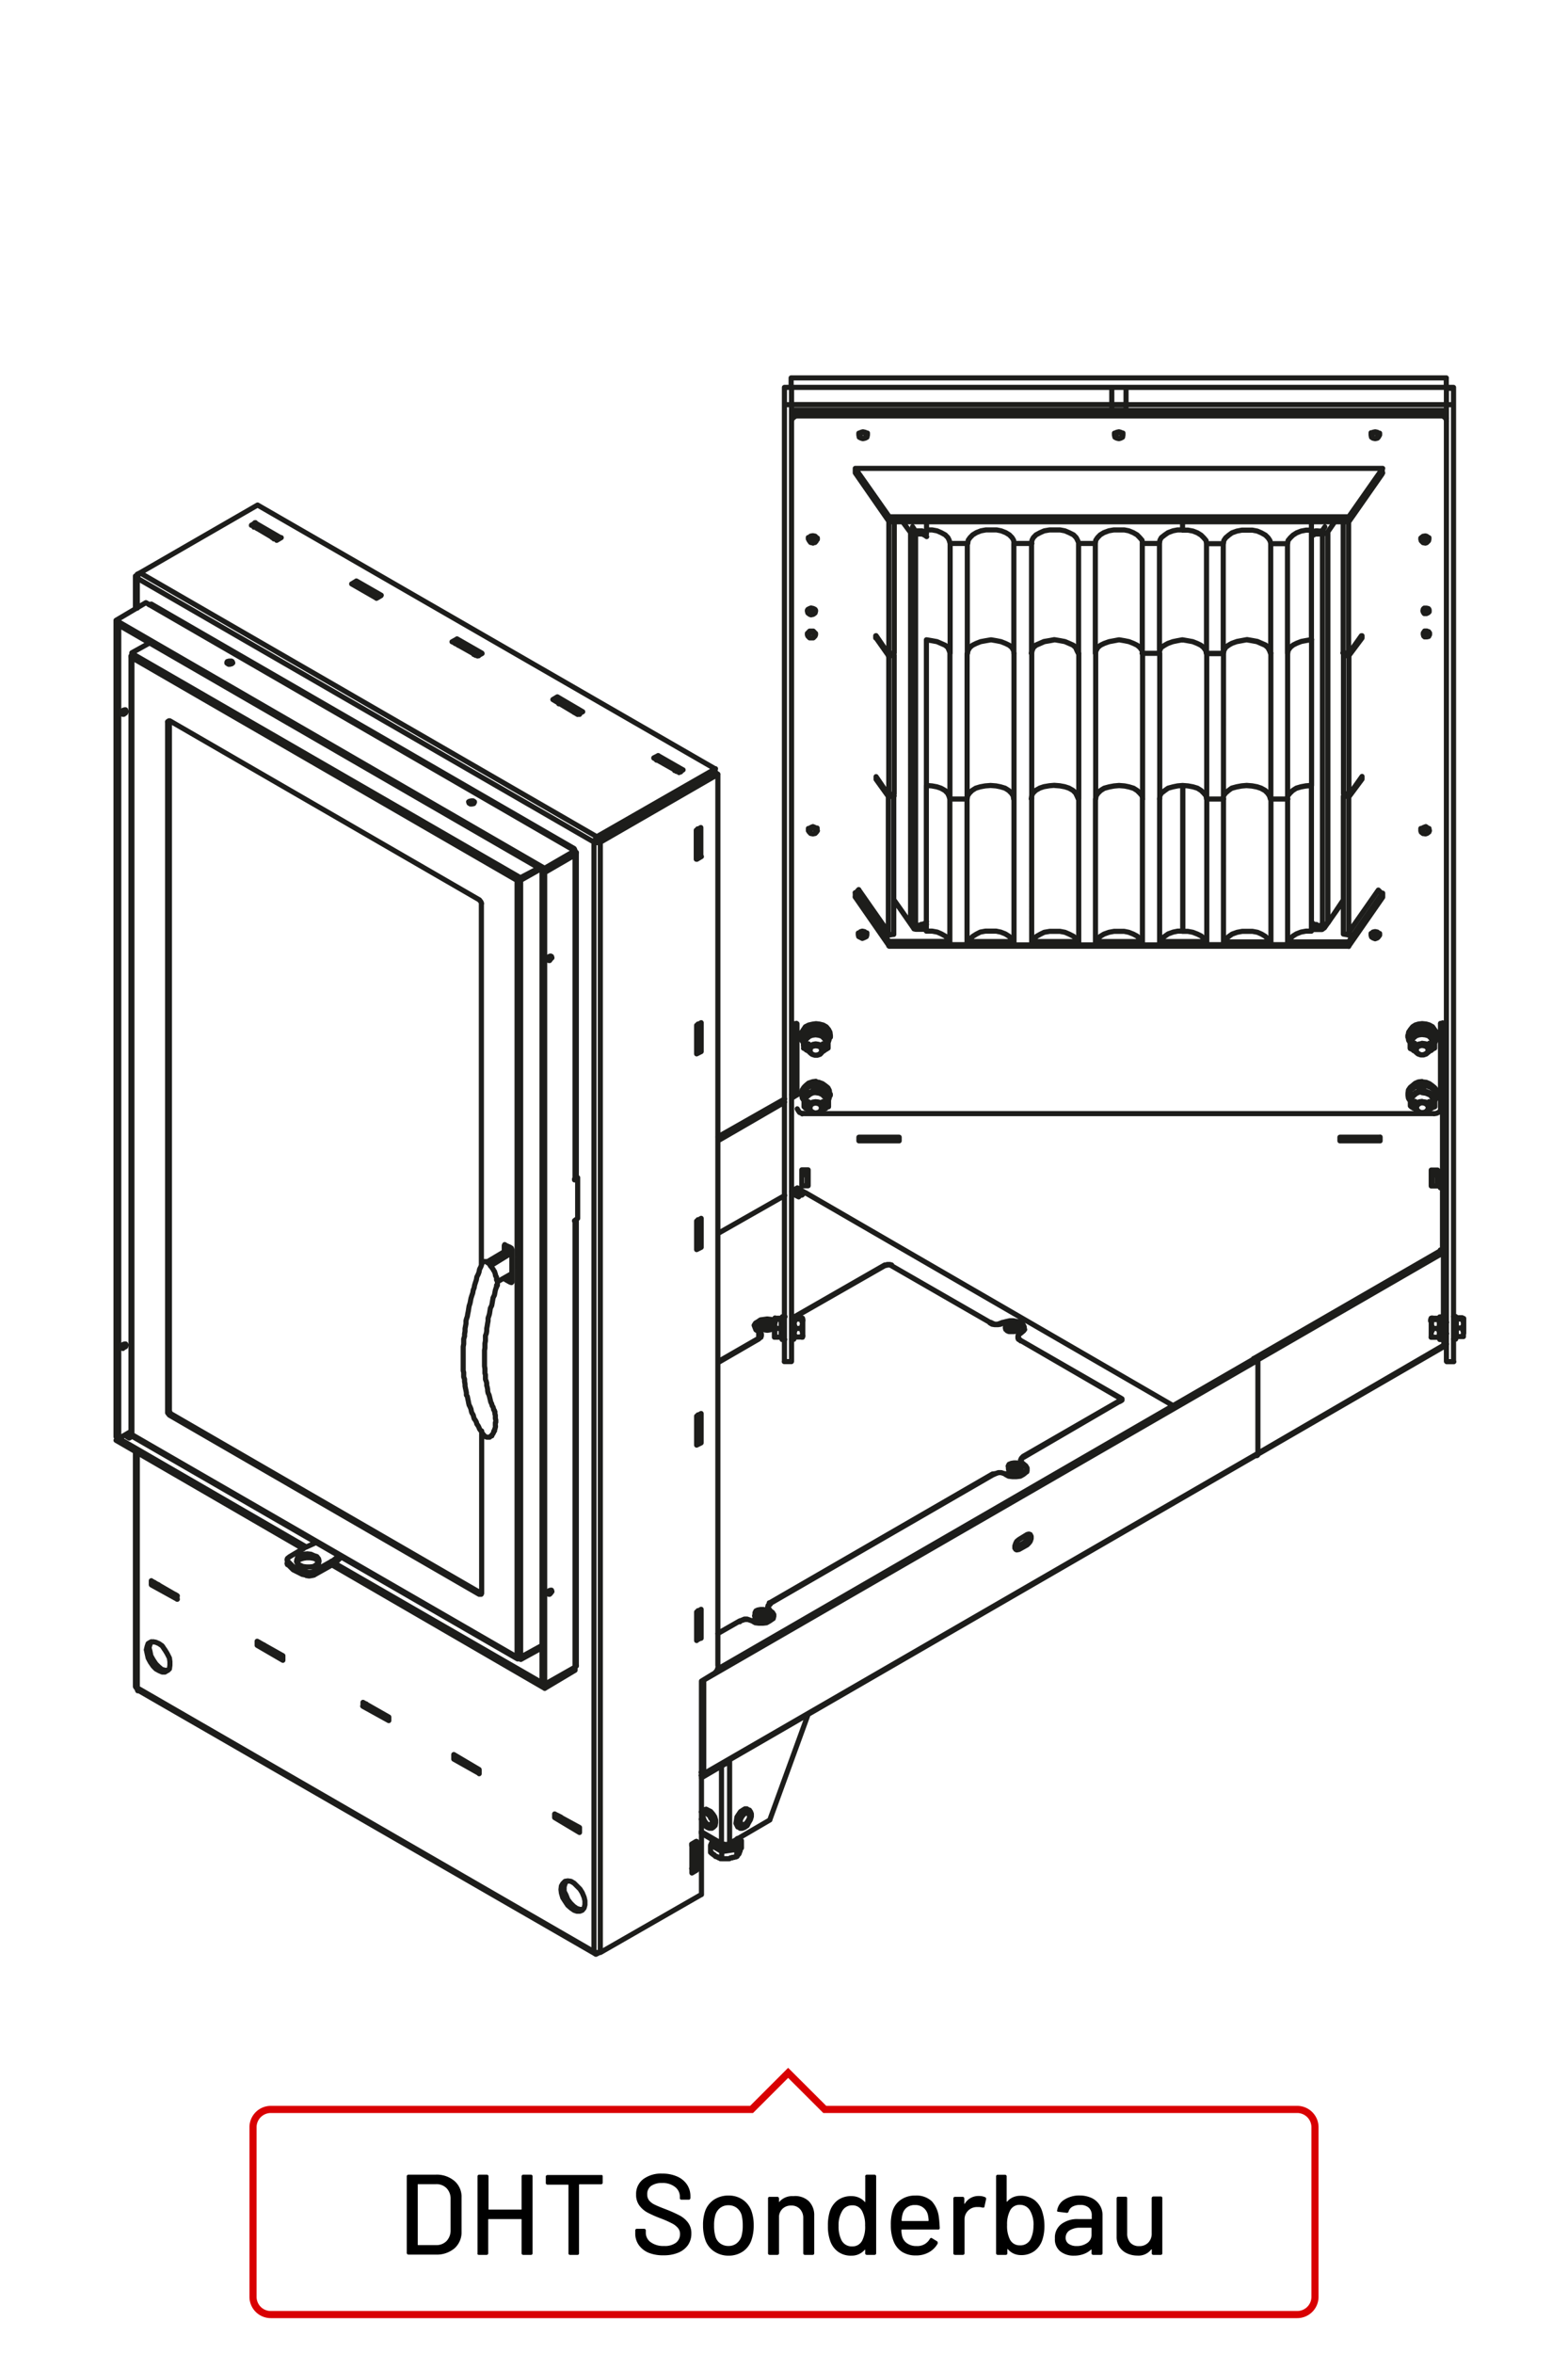 <?xml version="1.0"?>
<svg xmlns="http://www.w3.org/2000/svg" viewBox="0 0 220 330" width="300" height="450"><defs><style>.cls-1,.cls-2{fill:none;}.cls-1{stroke:#1d1d1b;stroke-linecap:round;stroke-linejoin:round;stroke-width:0.72px;}.cls-2{stroke:#d90003;}</style></defs><title>sh_dht_sonderbau</title><g id="SH"><g id="dht_sonderbau_sh"><path class="cls-1" d="M23.14,231.39l.31.51.32.63.07.51v.51l-.07.51-.32.25-.31.19h-.38l-.44-.19-.45-.25-.38-.39-.39-.56-.31-.58-.13-.57-.12-.57m.69-1.14-.19.38-.13.45.13.5.13.64.32.57.38.57.38.38.44.38.45.13h.44m1.27-10.47v.51m-.32-.7.32.19m-.32-.19.32.19m-.32-.19.32.25m-.57-.06v0Zm.25-.19-.25.19Zm-.25.19-2-1.27Zm-2-1.27v0Zm2.6,1.78-3.62-2m0-.57,3.62,2.09M21.68,222l.57.32m-.57-.32.57.32m-.57-.32.57.26m-.57-.32V222m-.45.26v-.57m0,.57.45-.26m54.74,14.22v.57m.7-13.2H77l-.13-.13.13-.19.06-.19.19-.06h.13l.06.19-.19.25ZM76.05,236l.37.2m4.26-2.42.19-.13v-.12m-.19.25v.45m-4.26,2,4.26-2.42m-4.26,2.42,4.26-2.42m17.25-7.54v-.32m0,3.61V229m.26-2.53-.26-.19m.26,2.6v-2.41m-.45,2.66.45-.25m-.45-2.23.45-.18m-.45-.13.19-.06M76.42,236.79l4.26-2.54m-7.62-1.84,3-1.65m-3.24,1.84.25.13m0-.32v.32m-.25-.13v-.07m.25.2,3-1.65m-3.5,1.33.13.12h.26l.12-.12,3-1.65m-3.5,1.65v.19l.07.06.19-.06Zm-5-31.72v22.77m-.32.13h.26l.06-.13ZM18.38,201.07l.13.13m5.26-2.73.32-.13m-.57-.32v.13l.19.25.06.07m.32-.13-.19-.06-.07-.26-.06-.12-.25.12m-5,3.18v.19l.06.06m65.66,72.38,14.15-8.12M78.71,265l.06-.51.19-.32.32-.32.38-.06.45.06.44.26.82.82.32.51.26.63.12.51v.57l-.12.45-.26.31-.32.13h-.44l-.38-.13-.44-.31-.45-.39-.38-.57-.32-.5-.19-.64Zm.76-1.15-.19.32-.13.45v.63l.26.51.25.63.38.51m0,0,.44.44.45.32.44.13h.39m-.45-11.49V257l-3.49-2.09v-.51Zm-3.11-1.71v.06m-.38.2.38-.2m0-.06.51.26m-.51-.26.51.26m-.51-.2.51.2m0,.25v0Zm2.16,1.2-2.16-1.2Zm.12-.12v.06m0-.06v.06m-.12.06v0Zm.12-.06-.12.06.12-.06.32.13m-.32-.13.32.13m-.32-.13.32.13m-63.5-54.88.63-.38m.13.32-.44.25-.32-.19m-1.53,0v0Zm.39.26,1.71-1m-2.1.76,26.65,15.42M16.28,202l26.27,15.22M19.27,236.85V237l.06.13m-.32-.57.13.19.13.07M19,203.61v32.92m.26-32.8v33.12m1.27-5.46.12-.5.13-.38.31-.19.39-.07.38.07.44.19.45.31.38.57m46.31-33.24V198l-.07-.06v-.13l-.12-.13v-.06M17.36,189l-.12.12-.13-.19.13-.19.06-.19.19-.06h.13l.06.13-.06.25Zm0-88.82h-.12l-.13-.19.13-.13.06-.25.19-.06h.13l.06.25-.06.19ZM16.28,201.51l.38.25M16.28,87.58V201.51m.38-113.75v114M23.52,198V101.27m.25-.18V197.9M18.51,92.27V201.2M18.38,92.14V201.07m22,17.89.76.76.64.32.63.18.63.26m0,.45-.63-.13-.63-.32-.64-.32-.38-.38-.38-.38m-.06-.18v-.52m3.8,1.66-.32.12-.38.07-.38-.07M40.33,219l-.06-.26.06-.18.25-.19m2.41,2.6.38.06.38-.06.32-.07v-.5m-1.08.12v.45m-2.66-1.53V219m-.06.26.06.18m7.61-1-.38.19m-1,.32-2.48,1.4m-3.49-2,2.35-1.4m1.14,3.93,2.48-1.39m-4.51,0-.31-.19L41.6,219l.06-.32.13-.31.38-.19.38-.2.57-.06.51.06.44.2.38.12.25.32.07.31-.07.33-.31.18-.38.26-.51.06H43l-.5-.06Zm2.66-.38-.19-.2-.18-.25-.38-.12-.45-.07H43l-.44.07-.38.12-.38.19-.13.26m5.9-.89-.51.38-.5.38m-3.62-2,.7-.32.7-.32m2.22,3.18.5-.38.51-.45m20.18-17.57.12.13.07.12.12.07.07.06.18.06h.39l.12-.12.19-.07v-.12l.13-.13.13-.25v-.13l.12-.07v-.19l.07-.12v-.06l.06-.19v-.13m-2.29,48.28v.5m-.31-.7.31.26m-.31-.13.31.13m-.31-.26v.13l.31.13m-.5-.38v.32l.19-.07m-.89-.32v-.31M64.56,247l2.16,1.21m-2.16-1.53V247m2.66,1.71-3.55-2m0-.64,3.55,2.1m-1.2-.39-2.16-1.2v-.32m-.19.45.19-.13m-.19.13v-.64m12.38-15-.07-.06m-36.29,1.2v.64l-3.61-2.1v-.57Zm-.31-.06.31.12m-3.36-1.64v-.32m-.25.44.25-.12m.7.06v.32m1.4.82-2.1-1.2m2.1,1.2v-.32m-1.4-.5,2.09,1.2m.26-.13v.07m-.26-.26v.32l.26-.06m0,0,.31.12m-.31-.12.31.12m43.65,41.49.32.07H84l.25-.07-.51.26-.13.06-.12-.06Zm-64-36.73,64.2,37m-64.26-37.3,64.07,37m-28.8-32.92v.5l-3.62-2v-.56Zm-3.17-1.84v.06m2.85,1.59.32.25m-3.17-1.84.51.32m-1-.07.45-.25m0-.06v.06m-.19.06V239m.19.12-.19.06m.19-.06.51.32m-.51-.32.51.25v.26L54,240.91Zm2.6,1.46v.32l.25-.19.32.19m-.32-.19.32.19m-7-22.27v-.44m-1,.76v.51M76,231.08l.07.06m-29.5-11.67,29.87,17.32M46.93,219.22l29.49,17M18.57,201.45l54.05,31.21M18.51,201.2l54.05,31.21M24.09,198.34l43.45,25.12m-.32.13L23.77,198.47ZM69.57,179l-.06-.13v-.18l-.06-.13-.07-.25-.12-.13-.07-.19-.13-.13-.06-.13-.19-.19-.06-.13-.13-.19-.19-.12L68.3,177l-.06-.07h-.38l-.12.07-.07.06v.06l-.06.06m30.13,52.41.19-.13m.44.25-.44-.25m.44.25-.63.32m.19-.57V229m0-2.72v-.39m-.19,4.19v-4m.63-.38v4.06m-.63-3.68.63-.38m-.63-23.47.19-.06m.44.19-.44-.19m.44.19-.63.31m.19-.5v-.58m0,.58v-.58m-.19.13.44-.25V199m-.44-.13.19-.06m.25.19-.25-.19m-.19.38.44-.19m-.25-.19v-.32m0,.32v-.38m-.19,4.18v-4m.63-.37v4.06m-.63-3.69.63-.37M80.86,171.06v62.49m-.18.25V171.25m3.55-53.16V273.83m-.89,0V118.09m17.38-9.52v125m-24.3,2.66V122.34M76.05,236V122m-3,1.46V232.41m-.5,0V123.48m-3.75,54,.19-.07m.26,20.18-.07-.26-.13-.18-.06-.26-.13-.25-.06-.26-.12-.5-.07-.26-.13-.26-.06-.31v-.19l-.06-.31-.07-.26V194l-.06-.25-.12-.32v-.63l-.07-.19v-.64l-.06-.38v-2.22l.06-.32v-.63l.07-.38v-.7l.12-.32.06-.37v-.32l.07-.38.06-.38.06-.32v-.38l.13-.38.07-.25.06-.39.06-.38.19-.38.06-.32.13-.76.19-.38.07-.38.06-.31.13-.39m-1.9,20.56-.13-.25-.13-.2-.19-.25-.07-.19-.12-.25-.19-.26-.06-.25-.13-.25-.19-.26-.13-.5-.19-.32-.06-.19-.06-.32-.13-.32-.13-.25-.06-.25-.06-.32-.07-.32-.06-.32-.13-.19v-.32l-.06-.31-.07-.32-.06-.31v-.26l-.07-.38v-.32l-.12-.32v-.63l-.07-.25v-3.36m0,0,.07-.39v-.69l.12-.39v-.31l.07-.38v-.38l.06-.32.07-.38v-.38l.06-.25.13-.38.06-.38.07-.32.06-.39.06-.37.13-.39.06-.31.07-.38.12-.38.13-.38.06-.38.13-.32.07-.38.12-.38.13-.39.06-.38.19-.37.12-.32.07-.38.19-.38.13-.39m1.9,22.72v-.45l.06-.06v-.32l-.06-.19v-.5l-.06-.13v-.13m34.38,61.28v-.06h.06v-.19H104m-5.26-10.47-.07.19-.19.13-.12-.07m0-.44.38.19V235.64m2-2.09v.32l-.13.38-.25.31-.32.26m-1.64,14.52,3.42-2m-3.42,2,3.42-2m74.67-56.59-.44-.25m.44,13.26v-13m-37.05,16L108,224.92m-4.19,2.41-3.11,1.78m7.3-3.24.38.26.19.31v.26l-.19.37-.38.26-.45.26-.5.06h-.57l-.51-.06-.45-.26m-1.71,0,.32-.12.32-.14h.37l.38.14.32.12m3-.44-.13-.19m35.21-21.38.32.25.19.32v.38l-.19.25-.32.26-.44.25-.58.07h-.5l-.57-.07-.45-.25m2.61,9.58.25-.19.19-.32.19-.32v-.32m-1.91,1.91.13-.06,1.15-.7m.44.31-.44-.31m.44-1.15.25-.06.19.06.13.26v.32l-.13.38-.19.25-.25.25m-1.14-.76,1.14-.7m-1.14,2.1-.32.06-.13-.06-.13-.19v-.32l.13-.38.13-.25.32-.26m0,1.4-.45-.25m1.59-.39-1.14.64Zm32.1-12.56L98.57,249m.19-.25,77.71-44.91m-75.81,30.26L176,190.54m-77.34,45.1h.07l77.71-44.85m-68.83,34.89.06-.13m.26-.63v-.13m31.33-18.07L108,224.79m-.26,1.4v.38m-9.32,39.14V235.77l1.64-1m-2.34,27.53-.38-.25m.38-3.81v4.06m-.64.38v-4.06m0,3.62.26-.19m.38.25-.64.38M97.93,144v-.32m-.19.12.64-.37m-.45,3.86v-.56m0,.56v-.56m0-2.73v-.38m.45-.19v4.05m-.64-.12.19-.07m.45.19-.45-.19m.45.19-.64.32v-4m0,31,.19-.06m.45.19-.45-.19m.45.19-.64.32m.19-.51v-.57m0,.57v-.57m-.19.13.44-.26v-2.41m-.44-.13.19-.06m.25.19-.25-.19m-.19.38.44-.19m-.25-.19v-.32m0,.32v-.38m.45-.19v4.06m-.64.32v-4l.64-.38m-.45-50.94v-.57m.25,24.87-.25-.19m.25,2.6v-2.41m-.44,2.66.44-.25m-.44-2.22.44-.19m-.44-.13.19-.06m-20.81-9.33H77l-.13-.13.13-.19.06-.25.19-.06.13.06.06.19-.19.19Zm3.74,36.35-.18.19M71,174.68v.76m-.25.12v-.76l.25-.12-.19-.13-.06.13v.12m1.07.64v-.19l-.06-.19-.19-.13m-.57-.25.57.25m-2.92,2.22.38.26,2.79-1.72M68.3,177l3.37-2m8.94-3.75v-.06m0,.06.07-.06m-.07,0,.44-.32m0,0v-5.71m-.44.32v-.13m.44-.19-.19-.18m-.18.31-.07.06m.44-.19-.44.32m.25-.38v.13l-.18.06M67.54,126.72v50.75m13.14-12.12V119.87m.18-.26v45.55M71,179.5l.31-.13m-.56-.13.06.13.19.13m.31-.13.51.32m-.25.13L71,179.5m.82.19-.25.13m-.26-.45-.19-.13-.06-.19m.51.77.19.06.06-.06v-.13m0-1.08-2,1.14m2-4.31v4.25m-2.15.83v-.26h.12v-.63l-.12-.13v-.38l-.07-.13m36.86,47.2.06.07m-.88,1v.13m-2.66,31v-.19m-2.86.25v-.06m-.38.38,1.52.89v1M100,258.1l-.31.7v.95m3.8-1.27v-.06m-2.28,1.27,2.16-.32m-2.92,1h.13v.06h.13v.06h.12v.07h.25v.12h.13m-1.52-.95v.06h.13v.13h.06l.06.06H100v.07h.07v.06h.12v.07h.07l.06.12h.07v.07h.06m2.92-1v1m-2.16.31h1.08m1.71-2.53-.51-.32m-2.73.7.2.12.19.26.38.06h.38l.38-.06.38-.13.19-.19.07-.19m-.64,2.28h.06l.13-.12h.25v-.07H103l.07-.06h.19l.06-.06h.07m-3.3-1.91.12.32.26.25.38.25,1,.13.5-.06.51-.07.38-.25.19-.25.06-.32m-3.3-.31-.12.31.19.32m0,0,.32.25.44.19.44.13H102l.57-.07.44-.25.32-.19.19-.31v-.32l-.12-.32m0,1.46.63-1.2m-.63,2.22v-.07h.06v-.12h.06v-.07l.13-.06V260l.07-.06m.31-1.77v1m-.31.76v-.19h.06v-.13h.06v-.19m3.24-33.56v.06m-.13.13v.13m0-.26-.06.2m.06-.07v-.13l.25-.06m0,.32-.25-.13m-.13-.19.07.26m-.07,0,.32.13m-.38-.39v.26m.06-.26h-.06m0,.26h.06m-.12-.2v.2m0-.07v.13m0-.26v.13m-.2-.13v-.06m1.21.7-.06.25-.13.13-.32.13-.38.13-.38-.13-.32-.13m-.5.32.44.19.44.13h.58l.5-.13.39-.19m0,0,.37-.25.13-.32v-.25l-.13-.26-.37-.32m-1.85.7-.19-.12v-.26l.13-.26.26-.12.38-.07h.44l.32.13.19.19.06.2-.13.25-.32.12-.37.07h-.39Zm.32-.7h.06m0-.06-.06.06.26.06m-.2.33.26-.13m-.06-.07-.26.13m.06.07h-.06v-.07M99.71,255l-.13-.31-.32-.26-.19-.13h-.25l-.13.19-.13.26m1.53,1.52.25-.25.07-.39v-.37l-.13-.45-.25-.38-.32-.38-.39-.19-.25-.13-.31.13m-.38,1.27.12.44.32.38.38.32.32.13h.38l.19-.19.12-.32v-.38l-.12-.44-.19-.45-.38-.38L99.2,254l-.38-.13-.32.06-.12.19m6.09-.12-.32.31-.32.39-.19.38-.19.44v.38l.19.32.19.19h.32l.32-.13.37-.25.19-.39.26-.44.13-.44v-.38l-.13-.32-.26-.13h-.19Zm-3.24,4.57.31.06.32.06.32-.06.19-.06m-1.14,0,.13.25.12.13h.13l.25-.07m-3.48-2,2.85,1.66m-2.85-1.46,3.1,1.84m.38-.07.51-.31m5.65-3.3-5.65,3.3m4.12-32.74v.06m.26,0-.26-.06m2,.76V227m-2.85.32-.32-.06-.38-.13h-.44l-.39.13-.31.06v.13m0-.13-3,1.71m5.19-2.79-.12.38m.32.38-.2-.13-.12-.25m1.9-.89v-.31m.32.5-.13-.19-.19-.19v-.19l.19-.25.13-.13m0,1v.07m-.06-1.15-.26.26-.06.25v.19l.06.26.26.12m-.89,0v-.06h.06l-.32.06m.32.32h0Zm.06-.32-.06-.06m-.06.06h.06m0,.39.06-.07m-.06,0v.07h-.06M72.94,123.54h-.26l-.13-.06m3-1.71-2.54,1.33m2.8-1.2-2.8,1.58m2.8-1.58-2.8,1.58m24.87-6.85v-.38m.45-.19v4.06m-.64.38v-4.06l.64-.38m-6-10.09,3.49,2M81.76,99.82l-.71.38m.26-.19L81,99.88m11.36,6.54-.25.19m.25-.64v.45m-.63-.13.63-.32m2.92,2.35-3.55-2m1,.38-.37-.25m-13.7-7.93-.45-.19m.19.38.51-.32M81,99.57,78.9,98.36M81,100l-.12.06M81,100v-.38m-.44.31.44-.31m.32.57L81,100M66.47,112.7l-.26.06H66l-.19-.12-.06-.19.12-.07.26-.06h.25l.19.13v.06Zm10,9.64-.37-.32m7.67-4.69,16.62-9.52m-4.88.45-.32-.19m-11.29,9.77-.51.25Zm4.32-2.54v.06m4.55-8.62-.44-.32m3.11,1.84-.25-.13m2.79,8.5v-.32m.26.51-.26-.19m.26,2.6v-2.41m-.45-.13.19-.06m-.19,2.86.45-.26M97.74,117l.45-.19m-3-9.07L93,106.54m2.1,1.59v-.38m-.45.32.45-.32m0,.38-.19.06M92.6,106.8l.44-.26M80.24,119.1l.44.2m0,.44v0Zm0-.44-.07-.2-.13-.12-.24.12m-3.82,3.11v-.44m4.26-2.41.19.19v.13l-.19.19m0-.57-4.26,2.47m4.26-2-4.26,2.47m4.26-2.34-4.26,2.47m19.42-14.4-.57.38m5.46.25-16.5,9.52m16.11-9.83.39.31m-16.88,9.27,16.49-9.58m-16.62,9.51.13.07m-.13-.07-.38.32m.51-.25-.51.25.12-.32.13-.19.13-.25m.51.76-.25.06h-.32l-.32-.06m17-10.28v.45l-16.62,9.51M19.26,81.11v0Zm.39-.77-.13.13-.19.32-.07.32m0-.58.39-.19m-.39.77-.12-.19v-.19l.12-.2m0,.58v4.18M19,80.79v4.57M36.14,74v.06m.13,0-.51-.19m3.17,1.72-.31-.13m0-.32-2.1-1.21m-4,19.16-.26.07h-.19L31.83,93V92.9l.06-.12.25-.07h.32l.12.07.08.19Zm-8.76,8h-.06l-.19.13v.06Zm-5.26-8.82v-.13l.12-.25.19-.07-.31-.25m.06.38h-.06m0,.32-.13-.06V92l.13-.07v-.38l2.4-1.33m0-.13v0Zm-4.19-2.34h0m4.56-3H21.1l-.19.06m-4.24,3-.39-.19h.07m-.07-.13V87m4.19-2.48.44.25M16.28,87l4.19-2.48m18.15-9.07-.2.13m.2-.13v-.32m-.45.26.45-.26m-2.54-1,.44-.2m-.38-3.1L19.65,80.34m82.28,166.85v0Zm-.13.19.06-.13.07-.06m-.13.19.06-.13.07-.06m-.13-.06v.25m0-.25v.25m11.55-6.85L108,255.25M97.3,262.1V262m5.07-15.23v11.81m-1.14,0V247.63m-4.19,11,.64-.38m7.29-4.44.19.06m-6.4-.06-.26.06m6.47-.06-.19-.13h-.25l-.32.19m-6.79,4.7-.38.25m.26-.31.12.06v3.3l-.38.19m.19,0V262m6.28-5.77.26.06m-3.68-.06-.13.06m4.25-2.41-.31.19-.26.39-.25.38-.07.5-.06.38.13.26.12.25m1-1.9-.26.25-.19.26-.19.38v.31l.07.32.18.06h.19l.32-.12.25-.32.19-.32.13-.38-.13-.31-.06-.13-.19-.06Zm-5.91.38.13.38.13.31.25.32.19.19h.32l.13-.06.19-.25v-.26l-.19-.38M200.19,88.53l.26.06.13.19V89l-.13.26-.26.06h-.31l-.13-.13-.06-.25M125.34,111.3l.12.32m-.76-.12.76-.2m-2.54-2v-.38l1.78,2.61m0,.25-1.78-2.48.19-.06m1.66,23.47h64.45m13.7,10.66-.06.19h-.13m-91.48,0h-.19v-.19m90.09,12.81H112.84m58.81-79.93.06-.44.25-.38.45-.38.44-.32.7-.25.7-.13h1.46l.69.13.58.25.57.32.38.38.25.38.13.44m2.35,0,.06-.44.31-.38.39-.38.5-.32.64-.25.7-.13H184m-18.08,0h.76l.7.13.63.25.51.32.38.38.32.38.06.44m2.35,0H169.3m11.36,0h-2.35m15.61-9.77-4.19,6M202,58.33h.38l.32.19.19.25.06.32m0-.44-.06-.32-.19-.25-.32-.2H202v.45M184,73.18v1.14m15.35,1.14v.19m.64.51-.32-.13-.19-.13-.07-.25.2-.13.19-.12h.25l.19.12.19.13-.07.25-.19.13Zm0-1-.32.05-.26.2-.06.19.06.25.26.26.32.06.18-.06.26-.26.06-.25-.06-.19-.26-.2Zm.5.25v.19m-8.12-14.91V61m1.2-.25V61m-.62.45h-.32l-.13-.26-.07-.12.13-.25.26-.13H193l.25.13.13.25-.07.12-.12.26Zm0-.89-.32.07-.2.12-.06.25.06.32.2.13.32.07.31-.07.13-.13.18-.32-.18-.25-.13-.12Zm-37-3h46.94M156,56.75h46.94M156,54.33h46.94m1,.13v-.13m-1,3.81h0Zm0-1.39V54.33m0,2.42V54.46m1,2.29h-1m0-2.42h1m-1,.13h1v2.29m-10,9.57v-.63M202.92,53v1.33M35.76,73.74l-.13.2m17.13,9.64-.13.19m.13-.19v-.32m-.44.32.44-.32m.25.51-.25-.19m.32.19-.32-.19m.06.31-3.48-2m4.12,1.65-.64.37m11.3,6.22-.26.13m.26-.64v.51m-.7-.12.7-.39m.38.77-.45-.26m.45.26-.38-.26m.19.38.51-.25m2.09,1.21-2.09-1.21m2.09,1.58-.2.07m.2-.07v-.37m-.45.31.45-.31m.25.5-.25-.13m.25.07-.25-.13M64.12,89.6l3.49,2M67,92l-3.55-2m4.19,1.65L67,92M36.14,70.83l64.2,37M21.23,84.72,80.55,119M19.65,80.34l64.07,37m-.38.76-64.07-37m61,38L20.91,84.78m55.51,37L16.28,87m60.14,35.2L16.28,87.45m2.54,4.37,54,31.16m-.26.5-54-31.21m5.26,8.82,43.45,25.12m-32-52.53.57-.38v.44m3.62,1.66-.64.38m-2.47-1.71-.51-.33m3,2-3.55-2.1m3.74,1.91-.31-.13M50,82l-.25.07m-14-8.76,3.62,2.1m10,6.47.63-.39M78.2,98.3l-.19.06m.19-.63v.57m-.63-.19.63-.38m.45.76-.45-.19m0-.57,3.56,2.09m-.71.38-3.48-2.09M50.35,82.25,50,82m.44.26L50,82m.19.32.44-.25m2.16,1.2-2.16-1.2M50,81.48l3.49,2m-3.49-2V82m47.77,38,.19-.06v-.57m.45.76-.45-.19m.45.19-.64.38m-30.2,6.22-.06-.19-.13-.19-.13-.13m5.59-2.85h.06m-.06,0V123m0,.38-.26.12v-.19l.07-.19.19-.12m.25.12-.25-.12m.25.5-.25-.12m.25.12v-.38m0,.38-.12.06m87.35-11.48-.06-.44-.32-.38-.38-.38-.51-.32-.63-.19-.63-.13-.77-.06-.7.06-.69.13-.7.19-.51.32-.38.38-.25.38-.06.44h0V91.63M148,89.73l.76.13.69.13.58.25.56.25.39.32.19.45.19.37v20.43M148,89.73v0Zm-3.24,22.33V91.63m41.55-17v54.81m-.76.32V74.89M120,65.69h74m-65.54,9.2v54.87m-.7-.32V74.63m-15.66-16.3H202m0-.45H112.08m91.86,133V56.74m-1,134.18V56.74M111.06,190.92V56.74m-1,134.18V56.74m89.64,28.68.13.13h.51l.13-.13m-.83.25.06-.25.13-.13h.32l.25.06.12.2v.25l-.12.13-.25.12h-.32l-.13-.19Zm-11.23,5.9.76.19m10.53-3,.13.13h.51l.13-.13m-11.3,3,1.84-2.6m-19.41,2.47.06-.37.25-.45.45-.32.44-.25.7-.25.7-.13.7-.13.76.13.7.13.57.25.57.25.38.32.25.45.13.37m-12.37-1.9.76.13.7.13.63.25.51.25.38.32.32.45.06.37m-3.36-1.9-.7.13-.63.13-.7.25-.45.25-.5.32-.2.45-.06.37.06-.37.2-.45.5-.32.45-.25.7-.25.63-.13.7-.13.76.13.7.13.63.25.51.25.38.32.32.45.06.37m-6.6,0h-2.41m11.36,0H169.3m-9-15.41-.06-.45-.32-.37-.38-.39L159,74.7l-.63-.26-.63-.12h-1.47l-.69.12-.7.26-.51.31-.38.39-.25.37-.06.45m9,0h-2.41m5.65-1.9h-.7l-.63.12-.7.26-.45.31-.5.39-.2.37-.06.45m3.24-3v1.14m3.36,17.31h2.35m-5.71-1.9v0Zm0-15.41V73.18m-5.65,3V91.63m2.41,0V76.22m6.6,0V91.63m2.35,0V76.22m6.66,0V91.63m2.35,0V76.22m-14.72,33.94.76.06.7.13.63.19.51.32.38.38.32.38.06.44m-6.6,0,.06-.44.2-.38.5-.38.45-.32.7-.19.63-.13m0,0,.7-.06m3.36,1.9-.06-.44-.32-.38-.38-.38-.51-.32-.63-.19-.7-.13-.76-.06-.7.06-.63.13-.7.19-.45.32-.5.38-.2.38-.06.44m-11.35,0-.19-.44-.19-.38-.39-.38-.56-.32-.58-.19-.69-.13-.76-.06m45.42-43.08v0ZM142.27,91.63v20.43m-17.5-39.58L120,65.69m0,.63,4.76,6.86v-.7M194,65.69l-4.76,6.79m0,.7v-.7m0,.7L194,66.32m-4.76,6.16H124.77m0,.7h64.45M111.06,53h91.87m-90.85,5.33v-.45h-.38l-.32.2-.26.25-.06.32m0,.44.06-.32.26-.25.32-.19h.38m13.38,53V91.89m-.76,19.6V92m-4.19,32.79v0Zm79.18-35.9.06-.19.13-.2h.32M199.31,144l-.07.06h-.19l-.06.07h-.06l-.07.13h-.12l-.07.06h-.12v.07h-.06l-.13.06h-.07l-.06.06h-.07l-.06.13-.13.06h-.06l-.06.06m-.32.7v-.25m4.06,0-.06-.45-.26-.37L201,144l-.45-.25-.44-.13-.57-.06m1.77,2.73.13-.38.19-.45-.06-.44-.26-.38-.31-.32-.39-.32-.5-.13-.57-.12-.51.12-.44.13-.45.32-.32.32-.18.38-.07.44.07.45.25.38m1.65-2.73-.51.06-.44.13-.39.25-.31.39-.25.37-.07.45m2,7.55.13.06h.06l.06.06.07.13h.06l.13.06h.06l.06.07h.06l.07.06h.12l.07.07h.06l.06.12h.2l.06.06H201l.06.07h.25m-3.42,0h.25l.06-.07h.13l.07-.06h.19v-.12h.06l.06-.07h.19l.07-.06H199V153h.06l.06-.06h.13l.07-.13.06-.06h.06l.07-.06m0-.64v.64m1.77.12-.06-.06h-.06l-.13-.06H201l-.13-.13h-.06l-.13-.12h-.13l-.06-.07h-.07v-.06h-.19l-.06-.07H200l-.13-.06h-.13l-.06-.13h-.32l-.06.13h-.2l-.06.06H199l-.06.07h-.19l-.07.06h-.06l-.06.07h-.06l-.13.12h-.07l-.13.13h-.06l-.13.06h-.06l-.06.06m4.25,2.54V143.53m.31,10v-10m-30.76-31.47V91.63m-2.35,0v20.43m-9-20.43h2.41m0,20.43h0V91.63m-2.41,0v20.43m0-20.43-.06-.37-.32-.45-.38-.32-.51-.25-.63-.25-.63-.13-.77-.13-.69.13-.7.13-.7.25-.51.25-.38.32-.25.45-.07.37.07-.37.25-.45.38-.32.51-.25.7-.25.7-.13.69-.13.77.13.63.13.63.25.51.25.38.32.32.45Zm-8.94,0h0Zm2.34,20.43.07-.44.25-.38.38-.38.51-.32.7-.19.7-.13.69-.06.77.06.63.13.63.19.51.32.38.38.32.38.06.44m39.84,35.72.32-.26.07-.25v-.38l-.26-.31-.25-.19-.51-.07m1,0v.76m-2-.76v.76m2.72-.12-.06.06h-.06v.06H201v.07h-.06l-.07.12h-.07v.06h-.18v.07h-.06m-1-2.79.13.06h.06l.06.07h.07l.06.06H200l.06.06h.06l.06.13h.07l.12.06.07.06h.13l.06.07h.19l.07.06H201l.13.13h.12m-3.42,0H198l.12-.13h.12l.08-.06h.19l.06-.07h.06l.06-.06h.07l.12-.06h.07l.06-.13.06-.06h.06l.13-.06h.07l.06-.07h.06l.07-.06m1.77.76V147m-2.66.44h-.06l-.06-.07h-.14l0-.06h-.08v-.12h-.05l-.07-.07H198l-.07-.06h-.06V147m3.42-2.22v.63m-1.77-1.46v.7m1,2.66.31-.25.19-.38v-.38l-.06-.38-.2-.32-.31-.32-.44-.13-.51-.06-.45.06-.38.13-.37.32-.2.32-.12.38.24.76.33.25m-.7-.31v-.26m0,0v-1.33m0-.63v.63m4.25-1.84h.63m-1.14,1.9v-.25m-.32-.44-.06-.07h-.06l-.13-.06-.06-.13h-.06l-.07-.06h-.07l-.12-.06h-.06l-.06-.07h-.14v-.06h-.12l-.07-.13h-.12L200,144h-.19l-.07-.07h-.12l-.13-.06-.07.06h-.12m5.9,42.32v-.19h.13v-.51m-.13,1.9v-.13l.13-.06v-.38m0,.57h-.13m.13-.57v.57m-1-1.2h.83m-.83,1.2v-1.2m0,1.2h.83m-.83-2.47h.83m-.83,1.27V185m0-.19h.83m-.83.19v-.19m-2-.19v.19m1.91,0v3h-.32m.32-3.17v.19m0-.19h-.32m-1.4-9.08v9.84m-.44-10.09.44.25m-.13-.06v-.38h.52m-.52.38v-8.94m0-13.14h.52m-.52.07h.52m-.52,21.63V153.49m-8.62-28.23H194m0,.57v-.57l-4.76,6.79m0,.63,4.76-6.85m-5.52.38-2.16,3.23m-.51.7,2.67-3.8M184,130.59h-.77l-.69.13-.64.25-.5.31-.39.38-.31.39-.06.44m-2.35,0h2.35m12.93-1.58v.25m-1.2-.25v.25m.57-.51-.31.07-.19.25-.07.19.07.25.19.13.31.12.32-.12.13-.13.18-.25-.18-.19-.13-.25Zm0,1-.31-.12-.13-.13-.06-.25.13-.19.24-.06h.2l.25.06.13.19-.07.25-.12.13Zm-3.23-.31-.51-.19v-.38Zm4.19-6-.51-.51m-3.68,6.54,4.19-6m-4.7,5.46,4.19-6m7.42,39.27h.89m0,.51h-.89m.82.19v-.19m-.76,0v.19h.76m-.76,1.53v-1.53m.76,1.53v-1.53m-.82,1.53v-2.23m.89,0v2.23h-.89m1.27-.13h.31m-.31.38v-.38m.31.38h0Zm-8.75-7.11V160m0-.07h-.76m.76.07h-.76v-.32h-4.06m-.82-.19h5.64m0,.51H188m.82,0v-.32m0,.25H188m.82.07H188v-.51m11.48-11.54-.26-.07-.31-.19-.19-.25v-.32l.19-.31.31-.13.26-.06.38.06.31.13.2.31v.32l-.2.25-.31.19Zm0-1.59-.39.06-.25.2-.25.31-.06.38.12.25.32.26.38.13h.38l.38-.13m.7,38.89v.57l.06.06v.19H201m-.19-.19v-2.09m1,1.08v-.07l.13-.06v-.38l.06-.06v-.13l-.06-.06v-.38l-.13-.07V185m-.82,0h-.07v.19l-.06.13V186h.06v.32H201m1.39-1.46v3m-.31-3v3m.37,1.08-25.94,15m0-.13,26.07-15.16m-26.26,2.16,26.26-15.16m-26.7,14.9,26.26-15.16m2.28,12.06h-.12m.12-2.29h-.12m1.07-.13v-.12m0,.12v-.12h-.12Zm0,.64v-.38h-.12V185m.12-.07v.64m-.12-.57V185m0,0h.12m0,2v-.31l-.12-.07v-.25m.12-.7v1.33m-4.88-33.49-.44-.19-.51-.07m1.77.32v1.65m0-2.29v.64m0,.89.13-.38.19-.45-.07-.38-.25-.44-.31-.32-.38-.32-.51-.12-.57-.07m2.09,1.46-.07-.51-.25-.37-.31-.26-.44-.32-.45-.19-.57-.06m2.09,1.9v-.19m.51,2-.06.32-.13.19-.39.19-.37.06m1.26,0h0Zm.13,30.83v1.59m-.13.32.13-.06v-.26l.26-.06.13-.06m-26.65,15.66.12-.06.07-.25m-.63-13.13v-.19l.44.25m27.66.19h-1m0-3.94h-.58m.58-1.58h-.58m0,2.41H202m0-.51-.13.2m-.13-2.67H201m-.2,2.47.07.2m1.21-2.42-.13-.25m.44-.19H202m-.13,2.86h-1.08m-.07-2.42.07-.25m-.07.38v-.13m1-.06H201m1.08-.38v.19m-.26.19V185H202l-.06-.13h-.13m0,2.67v-.07l.13-.06v-.07m0,0v-.25L202,187v-.06l-.06-.06v-.32l-.13-.06v-.19H201m0-1.46h-.13V185h.07l.06.06m0,1.27-.06.06v.26l-.07.06M114.29,76l-.25.13m0-1-.31.06-.19.19-.13.19.13.25.19.26.31.06.32-.06.19-.26.13-.25-.13-.19-.19-.19Zm-.63.25v.19m.38,10.59-.19-.06-.19-.13-.06-.25.19-.13.19-.19H114l.19.19.19.13-.07.25-.18.13Zm-.51-.57v.13m1.15-.13v.13m-.64-.45-.19.07-.25.13-.07.25.07.25.25.19.19.07.32-.07.25-.19.07-.25-.07-.25-.25-.13Zm0,4.19-.19-.06-.19-.19-.06-.19.19-.19.19-.13H114l.19.13.19.19-.07.19-.18.19Zm-.51-.63v.19m1.15-.19v.19m-.64-.51h-.19l-.25.26-.07.25.07.19.25.25h.51l.25-.25.07-.19-.07-.25-.25-.26Zm88.62,64.83v-9.89m0,10v-.07m-1.51,12.89v-1.72m-2.29-9.07h-.12v-.07h-.19v-.06h-.08l-.05-.06h-.07v-.07H198l-.06-.12h-.06v-1.65m-.32.06v-.19m1,1.15v.82m-.7-2.48v.64m1.65-.32-.45.06-.38.19-.37.32-.2.26-.13.38.13.38.12.38.33.25m.95.7-.26-.06-.31-.19-.19-.32v-.26l.19-.31.31-.19.26-.06.38.06.31.19.19.31v.26l-.19.32-.31.19Zm0-1.58-.39.06-.25.13-.25.31-.06.38.12.32.32.19.38.19h.38l.38-.19.32-.19m0,0,.06-.32V155l-.25-.31-.25-.13-.51-.06m1,0v.82m-1-3.43L199,152l-.44.12-.45.32-.32.32-.18.44-.07.38.07.45.25.38m1.65-2.73-.51.06-.44.19-.38.32-.32.26-.25.37-.07.51m3.74,1.78h-.12v.12H201l-.06.07h-.06v.06h-.14v.06h-.18v.07h-.07m0-.13.32-.25.19-.38v-.38L201,154l-.2-.26-.31-.32m-.76-36.54.32.06.18-.06.26-.19.07-.19-.07-.25-.26-.19-.18-.13m-11.55-24V111.3m0,.32.25-.32m-.25,0,.76.2m0,.25-.76-.13m.76-19.6V111.5m1.84-2.23-1.84,2.48m0-.25,1.84-2.61m0,.38-.19-.06m.19-.32v.38m-2.6-17.38.25-.32m.51.45-.76-.13m2.6-2.41h-.19m.19-.32v.32L189.22,92m0-18.91V91.76m-.76-18.58V91.57m-43.71.06.06-.37.19-.45.38-.32.58-.25.57-.25.76-.13.69-.13m-3.23,1.9h0Zm-9,0,.06-.37.26-.45.38-.32.51-.25.63-.25.7-.13.76-.13.76.13.64.13.63.25.51.25.38.32.25.45.06.37-.06-.37-.25-.45-.38-.32-.51-.25-.63-.25-.64-.13-.76-.13-.76.13-.7.13-.63.25-.51.25-.38.32-.26.45-.06.37h0Zm0-15.41h-2.41m8.94,0-.06-.45L142,75.4l-.38-.39-.51-.31-.63-.25-.64-.13h-1.52l-.7.13-.63.25-.51.31-.38.39-.26.37-.06.45m9,0h-2.48m9.08,0-.19-.45L151,75.4l-.38-.39L150,74.7l-.58-.25-.69-.13h-1.46l-.76.13-.57.25-.58.31-.38.39-.19.37-.06.45m8.95,0h-2.35V91.63m2.35,0V76.22m-8.95,15.41V76.22m-2.48,0V91.63m-6.53,0V76.22m-2.41,0V91.63m-3.3-1.9.76.13.7.13.57.25.57.25.38.32.19.45.13.37-.13-.37-.19-.45-.38-.32-.57-.25-.57-.25-.7-.13Zm-2.29-15.1.13.13.26.07.31.06m0-.44-.38-.58m-1.39-.69,1.07,1.45m.7-.18H129m-.58.44H129m4.31,1.33-.13-.45L133,75.4l-.38-.39-.57-.31-.57-.25-.7-.13H130V73.18m0,16.55v0ZM114.68,75.46v.19m42.88-14.91V61m-1.2-.25V61m.63.45h-.25l-.13-.26-.13-.12.2-.26.19-.12h.25l.25.12.07.26v.12l-.19.26Zm0-.89-.31.07-.25.12-.07.25.07.32.25.13.31.07m0,0,.26-.07.25-.13.06-.32-.06-.25-.25-.12-.26-.07m1-3v.38m-2-.38v.38m2-.38v-.76m-2,.76v-.76m2,0V54.33m-2,2.41V54.33M111.06,57.5H158m-46.89-.76H158m-46.89-2.41H158m-36.29,6.41V61m-1.21-.25V61m.57.45h-.19l-.25-.26v-.12l.06-.26.25-.12h.32l.19.12.13.26v.12l-.25.26Zm0-.89-.25.07-.26.12-.06.25.06.32.26.13.25.07.32-.07.25-.13.07-.32-.07-.25-.25-.12Zm-7,15.61-.26-.13-.19-.13v-.25l.06-.13.26-.12h.25l.25.12.07.13v.25l-.2.13m-5.57,108.8-.06.13m-7.93,6,5.63-3.24m.39-.18v-.26m-.39-.57.2.25.19.13v.25l-.19.2-.2.18v.07m.07,0,.26-.25.12-.2v-.25l-.12-.19-.26-.19v1.08Zm-5.7,3.3,5.7-3.3m.32-2.16-.06.32m.25.44-.19-.19-.06-.25m78.21-56.15-.31-.12-.38-.13-.19-.26m1.52.51h-.64m-6.72,2.29h-6.47m17.51,0h-8.5m8.5.63v-.63m-.76-20.43V131m.76-19.28v19.41l-.76-.13m-16.81-39.4.06-.38.26-.44.44-.32.44-.25.7-.25.7-.13.7-.13.76.13.69.13.57.25.58.25.38.32.25.44.13.38h0m2.35,0,.06-.38.31-.44.39-.32.5-.25.64-.25.69-.13.77-.13m-3.36,1.9.06-.38.31-.44.39-.32.5-.25.64-.25.69-.13.77-.13M169.3,112.06h2.35m6.66-20.43v20.43m2.35,0V91.63m3.36-1.9v20.43m-5.71,1.9h2.35M184,75.26l.19-.18.38-.19h.95M184,74.32V89.73m.88-15.28h-.31l-.38.18-.19.2m.88.06v0Zm1-1-.38.58m.76.18-.19.13-.32.07-.25.06m-.64-.44h.64m.76.18,1-1.45m-15.67,38.88.06-.44.26-.38.44-.38.44-.32.7-.19.7-.13.7-.06.76.06.69.13.57.19.58.32.38.38.25.38.13.44m2.35,0,.06-.44.31-.38.39-.38.5-.32.64-.19.69-.13.77-.06m2.28,19.29-.19.12-.32.07-.25.12m-.25.58h.25l.12-.07.13-.13v-.5m-.5.12v.58m-.51-.7H184m0,.7h1.27m-43-18.28v20.43m2.48,0V112.06m6.6,0v20.43m2.35,0V112.06m6.59,20.43-.06-.44-.32-.39-.38-.38L159,131l-.63-.25-.63-.13H156.3l-.7.13-.7.25-.51.31-.38.38-.25.39-.06.44m6.59-20.43v20.43h2.41V112.06m3.24-1.9v20.43h-.7l-.63.13-.7.25-.44.31-.52.38m0,0-.19.39-.06.44m18-20.43h-2.35m-6.66,0H169.3m11.36,20.43V112.06m-9,20.43V112.06m6.66,0v20.43m-9-20.43v20.43h2.35m-5.71-1.9V110.16m3.36,22.33-.06-.44-.32-.39-.38-.38L168,131l-.64-.25-.69-.13h-.76m12.37,1.9-.13-.44-.25-.39-.38-.38L177,131l-.57-.25-.69-.13h-1.46l-.7.13-.7.25-.44.31-.44.38-.26.39-.06.44M184,110.16v20.43m16.5-14.4v.31m-1.15-.31v.31m.64.45-.32-.06-.19-.2-.07-.19.2-.25.19-.06h.25l.19.06.19.25-.06.19-.2.2Zm0-1-.32.13-.26.19-.06.25.06.19.26.2m-92.12,68.57h.07m0-.12.06.12m.13-.06v.13m0-.13v0Zm.06-.19v.13m0-.13.07.13m-.32.12.32.26m.06-.13H108m.06-.38H108m-.13.19.19-.19m-.06.51.06-.13-.19-.19m2.28-.76h-.38v.19m-.13.19h-.82m.82-.19V185m-.82,0v.07l-.06.06v.25m0,0v.13l-.07.06V185m.95-.12h-.82m-.13.12h.13V185Zm.13-.12h-.06m-.76.38-.32.13Zm-.39.13-.25-.13m-1.33.95-.07.06M106,186v0Zm1.33-.76h-.07m0,.13.07-.13m-.07.38.07.12m0-.12h-.07m.2-.25h-.13v-.13m.19.19v.13m0-.13v0Zm-.26-.19.26.19-.26.19m.32-.25v.12m-.25.25.25-.25m1.08-.25-.38-.13-.57-.06h-.51l-.44.13-.39.19-.31.25-.06.25v.32l.12.32.32.19m-.07,0-.31-.19-.25-.64m0,0,.19-.31.32-.19.38-.26.44-.06.51-.07.57.07.44.13m-1.71.82-.13-.19-.06-.25.13-.19.31-.19.38-.07H108l.31.13.19.25.12.25-.18.2-.32.19-.38.06-.38-.06Zm1.64-.06v.25l-.25.19-.31.13-.38.06-.39-.06-.31-.13m.7-1h-.07m34.7.5v.07h-.06m.13-.07-.19-.12m.12.19.07-.07m.89,1.08.25-.25.19-.32v-.26l-.19-.31-.25-.25-.52-.13-.5-.19h-.5l-.51.19-.44.13m-28.11,1.77-.06.2m.06-2.42-.06-.25m.06.25v.13m-.19-.19V185h.13v-.13h-.13m0,2.67.06-.07v-.19l.07-.13v-.38l-.07-.06v-.19l-.06-.13v-.06m.13,1.21h-.13m26.58-2v.07m-14-8.12,14,8.05m-27.16-18.9,52.85,30.58L113,167.26m27.66,18.2-.32.13-.38.13h-.38l-.32-.13-.25-.13m-.13.07.32.19.38.06h.44l.39-.06.32-.19m-.07-.07v.07m2.54,2.53V188m-.32-.57v.32m-.06-.07h.06m.32-.76V187m-.32-.76v.13l-.25.26-.32.12h-.76l-.26-.12m0-.39-.19-.25-.06-.19.13-.25.25-.13.38-.06.44.06.32.06.26.26.06.19-.2.25-.25.13-.37.06h-.38Zm-.63-.76.44-.12.58-.13h.5l.64.13.38.12.37.32.14.31v.26l-.14.32-.37.31m.44-.76v.39m-.44.31-.32.19-.06.26v.25l.06.19.32.19-.19-.25-.13-.13v-.25l.13-.26.19-.13m0,1,13.89,8.06M143.23,188l14,8.06v.06m0,.38.19-.13v-.19l-.19-.12M125,177.47l14,8.06m-14.65-8.06.19-.06h.25l.26.06m.06,0v-.06l-.26-.07h-.37l-.2.07v.06M113,167.26l-1,.56m.32-.5v-.45m-1,17.89,12.81-7.35m-12.81,7.42,12.88-7.36m-15.67,8.12v.32m-.7-.7H108m33.62.32.25.06m-.25.25.13.07v-.07Zm.25-.25v.19m0-.19v.19m.07-.25v.25m.06-.25h-.06m-.07.18-.25.13m.38-.31.13.25m.12-.32v.07m-.31.18H142m-.25.2.19-.2m.25-.12-.06.19m.12-.32.06.07m-.12.18v.07m0-.07v0Zm.19-.18-.07-.07m-.12.13.19-.06m-.38.18.31.2m0-.07h.07m-.13,19.67v.13m0-.26v.13m-.12-.19h.06m0-.07-.19.07.25.06m-.25.26h.13m.06.06h-.06v-.06m.06.06.19-.13m-.38.07.19.06m.06-.19-.25.13m-2.54,1.14.26-.12.37-.13h.38l.39.13.31.12m-1.84-.06v.12m1.91-.12v.12m0-.12-.38-.06-.39-.13h-.38l-.37.13-.39.06m2.16-1.08V206m.32.38-.26-.13-.06-.25m1.46-20.18v.38m-.7-.76h.06l-.31.07m-.06,0-.19-.07m-.64.38-.06.38m.31.39-.25-.13-.06-.26m2.72.26-.06-.13m-2-.89-.13.07Zm.06.07h-.06v-.07m1.39,20.94-.39.13-.24.13-.38-.13-.32-.13m-.57.32.38.19.57.12h.51l.44-.12.5-.19.26-.26.19-.32v-.25l-.19-.25-.26-.32m-1.83.7-.26-.13-.06-.25.13-.26.32-.13.37-.06h.39l.38.13.25.19v.19l-.19.25-.19.13-.38.06h-.44Zm.94-.7-.05-.07m0,.07h.05m-.05,0v.06m.05.26v.06h-.05Zm-.12-.13-.06.13m0-.26v.2m.06-.2.12-.06m-.24,0v.26m.12-.07h-.06v-.13h.06m.12.26-.12-.13m-.25-.19v.26m.13-.26h0Zm0,.26.19.12m-.32-.12h.13m-.26-.2.06.2m-.12-.2v-.06M111.51,185v.32l-.07.06v.51l.07.06v.32h.12m.83-1.46h-.83m.83.19h-.83m-1.9-.19v3m2.73-1.52.06-.07v-.31l.07-.07v-.38l-.07-.06v-.32l-.06-.06m-1.08-.19v3m1.08-1.52h-.83l-.12.06v.32h-.07v.57h.07v.25h.12m1-2.28v2.09m-1.27,0,.06.19m-.06.32h-.32m.57-.32h-.19m1,0h-.83m45.55,9-13.51,7.87m-.07,0v-.13m13.52-7.8-13.52,7.8m13.65-7.8v-.19m-.13.19v.13m0-.51.13.12v.2l-.13.06m-13,9.58v.38m0-.07v-.19m-1.47-.82v-.07m0,0-.18.07m-.32-.07v.07m.19,0-.19-.07m1.14-.12v-.32m.38.51-.25-.19-.07-.19v-.19l.07-.25.25-.13m0,.95v.06m-.07-1.14-.25.26-.12.25v.19l.12.25.25.13m-.31-.19V205m0,.64.06.38-.06.25-.19.13m-28.81-53.61h.07l.07-.06m-1.66.12v.64m-.31.06v-.19m2-1.27h-.14l-.12.13H114l-.06.06h-.07l-.12.07h-.13l-.06.06h-.06l-.13.07h-.06l-.07.12h-.06l-.06.06-.13.07H113l-.06.06h-.06l-.07.06m1.66-.95-.52.07-.5.12-.38.32-.38.32-.13.44-.06.38.06.45.25.38m1.66-2.73-.45.06-.57.19-.38.32-.26.26-.25.37-.06.51m-.58.13-.82.51m-1,.12-9.39,5.33m9.39-4.88L100.72,160m11.16,6.6v0Zm.52.31-.52-.31m.64.89v.12m-.12-.25.19.19m-1.21-.06,1-.58m-1.34.2.82-.51Zm1.34.25-.57.38m.25.12-.7-.37m-.32,23.47h-1M100.72,173l9.39-5.34Zm8.88,12.11h.13m-.13,2.28h.13m-1.08.13h.07m-.07-2.54.07-.12m-.07.76v.12l.07.07v.38l.06.06v.07m-.13.63v-1.33m.13.7v.19h-.06v.38l-.07.06m.13.57h-.06m-.07-.57V187h.07v.26m0,0v.19h.06v.06m.82-1.2h-.82m2.6-1.65v.19m.25,0h-.19V185h.07l.12.07m-.25-.38h-.32m-1.46,2.85h-.82m-.13,0v-.57m.95-1.9v1.27m1.78-1.21.06-.25m-1.84,1.46v1.2m.51.32h-.38m1.9-2.79h-.12m4.56-29.88H116v.12H116l-.07.07h-.06v.06h-.12l-.07.06h-.06l-.07.07h-.06m.76-2v1.65m.25-1.59v-.19m-.25-.51v.64m-.76,1.9.26-.25.25-.38v-.38l-.07-.38-.25-.26-.32-.32-.44-.19-.44-.06m0-.44.06.06h.06l.13.06.06.13h.06l.07.06h.06l.13.07h.06l.06.06h.07l.06.06h.13l.06.13h.13l.07.06h.18l.07.07h.25m0-.64-.13-.06H116l-.06-.06h-.07l-.06-.07-.12-.06h-.07l-.06-.12h-.13l-.13-.07h-.06v-.06h-.13l-.06-.07h-.19l-.07-.06h-.12l-.13-.13h-.12m1.77,2.29.13-.38.12-.45-.06-.38-.19-.44-.32-.32-.38-.32-.57-.12-.5-.07m2,1.46-.06-.51-.19-.37-.32-.26-.44-.32-.51-.19-.5-.06m0,.44v.64m-.89,2.79h-.19v-.07h-.07l-.06-.06h-.06l-.13-.06H113v-.07h-.06l-.06-.12h-.07m-.25,1h0Zm1.91-3-.45.06-.38.19-.38.32L113,154m0,0-.06.38.06.38.2.38.25.25m-.64-.25v-1.65H113l.07-.07h.19l.06-.06h.13v-.13h.13l.06-.06h.13l.06-.06h.12L114,153h.07l.06-.13.12-.06m-1.52-6.15v-1.27m.77,2h-.13l-.06-.07h-.07v-.06h-.12v-.12H113l-.07-.07h-.06l-.06-.06h-.07V147m3.43,0-.13.06H116v.06h-.13v.07h-.06l-.12.12h-.07v.06h-.13v.07h-.06m.76-2V147m-1.77-2.35.06.06h.06l.13.06h.06l.06.07h.07l.06.06h.13l.06.13h.06l.13.12h.19l.07.07h.13l.12.06H116l.06.13h.19m-1.77-1.46v.7m1.77.12v.64m-3.43-.64v.64m-.31.06v-.25m4,.25v-.25l-.06-.45-.19-.37-.32-.39-.44-.25-.51-.13-.5-.06-.45.06-.57.13L113,144l-.26.39-.25.37-.06.45m3.74,1.08.13-.38.12-.45-.06-.44-.19-.38-.32-.32-.38-.32-.57-.13-.5-.12-.51.12-.51.13-.38.32-.38.32-.13.38-.06.44.06.45.25.38m-1-2.73v9.89m-.63,0h.63m.12.07-.44-.26m0,0-.38.26m.7-10v9.89m-.63-9.89v9.89m1.39,10.66h.89m0,.51h-.89v.19m.76-.19v.19h-.76m.76,0v1.53m-.76-1.53v1.53m.89-2.23v2.23m-.89,0v-2.23m.89,2.23h-.89m.32-10.16h-.32l-.32-.12-.18-.26-.14-.25m3.56-1v.82m-2-.82v.82m1-.82-.39.06-.31.13-.19.31-.13.38.19.32.32.19.37.19h.39l.38-.19.25-.19.13-.32V155l-.26-.31-.31-.13Zm0,1.58-.32-.06-.32-.19-.13-.32v-.26l.13-.31.32-.19.32-.06.37.06.32.19.13.31v.26l-.13.32-.32.19Zm-1.15,8.5v1.72m2.92-11.17h-.13m-2-38.19-.26-.06-.19-.2v-.19l.06-.25.25-.06h.27l.25.06.06.25v.19l-.19.2Zm-.64-.76v.31m.64-.57-.32.13-.19.19-.13.25.13.19.19.2.32.06.31-.06.19-.2.13-.19-.13-.25-.19-.19Zm19.28,16.56-.13-.44-.19-.39-.38-.37-.57-.32-.57-.25-.7-.13H130m3.3,1.9h2.41m6.53,0-.06-.44-.25-.39-.38-.37-.51-.32-.64-.25-.63-.13h-1.52l-.7.13L137,131l-.51.32-.38.37-.26.39-.06.44m6.53,0h2.48m6.6,0-.19-.44-.19-.39-.39-.37L150,131l-.58-.25-.69-.13h-1.46l-.76.13L146,131l-.57.32-.37.37-.2.39-.06.44m6.6,0h2.35M120.51,160v-.51m.77.45h-.77m.77.06h-.77m.77,0v-.32m4,0h-4m-.77-.19h5.65m0,.51h-5.65m4.82,0v-.32m.83.26h-.83m.83.06h-.83m.83-.51V160m-14.91-16.43h.57v10m3.62-7.17v.76m-2-.76v.76m1-.76-.38.07-.32.19-.19.31-.13.38.19.25.31.26.39.13h.38l.38-.13.25-.26.13-.25v-.38l-.26-.31-.31-.19Zm0,1.59-.33-.06-.31-.2-.13-.25v-.32l.13-.31.31-.13.33-.06.37.06.32.13.13.31v.32l-.13.25-.32.2Zm1-.64.26-.25.25-.38v-.38l-.07-.38-.25-.32-.32-.32-.44-.13-.44-.06-.45.06-.38.13-.38.32-.25.32-.07.38.07.38.19.38.25.25m1-3.36-.07.06h-.18l-.08.07H114v.06h-.19l-.06.13h-.07l-.06.06h-.19v.07h-.06l-.06.06h-.07l-.06.06H113l-.06.13-.07.06h-.06l-.07.07m3.43,0-.13-.07H116l-.06-.06-.07-.13m0,0h-.06l-.12-.06h-.07l-.06-.06h-.07l-.06-.07h-.19v-.06h-.07l-.06-.13h-.19l-.06-.06h-.13l-.06-.07h-.19l-.06-.06m-1.66,1.46h.13l.07-.13h.19l.06-.06h.13l.06-.07h.13l.06-.06h.06l.07-.06h.06l.12-.13H114v-.06h.07l0-.06h.08l.12-.07h.06l.07-.06M112.77,147v-.32m-1.52-88.5h-.19m0-1.39V54.33m-1,.13h0Zm0-.13h1m-1,0v.13m1,2.29h-1m1-2.29v2.29m-1,0V54.46m15.22,37.11.13.32m-.76-.13.76-.19m0,.32-.76.12m-1.78-2.53h.19m-.19,0v-.32M124.7,92l-1.78-2.53m0-.32,1.78,2.6M130,74.83l-.25-.2-.38-.18H129m0,.44h.39l.38.19.25.18m-1-.81v.44m-3.55,16.68V73.18m-.76,18.58V73.11M120,66.32v-.63m-9-11.36V53m24.68,59.06h-2.41l-.13-.44-.19-.38-.38-.38-.57-.32-.57-.19-.7-.13-.76-.06m0,20.43V110.16m3.3,1.9v20.43m2.41,0V112.06m-2.41,0h2.41m-10.28-.44-.76.13m17.51,20.3h-6.4m-10.35-1V111.62m-.76,19.54V111.75m0,19.41.76-.13m7.74,1h-8.44m0,.63v-.63m26.59-40.41-.19-.38-.19-.44-.38-.33-.57-.25-.58-.25-.69-.13-.77-.13-.69.13-.76.13-.57.25-.57.25-.39.33-.19.44-.06.38m0,20.42.06-.44.19-.38.39-.38.57-.32.57-.19.76-.13.69-.06.77.06.69.13.58.19.57.32.38.38.19.38.19.44m-3.37-1.9-.69.06-.76.13-.57.19-.57.32-.39.38-.19.38-.06.44m-9,0V91.64m-2.41,0v20.42m-3.3-1.9V89.73m14.72,22.33h0Zm-2.48,0-.06-.44-.25-.38-.38-.38-.51-.32-.63-.19-.64-.13-.76-.06-.76.06-.7.13-.63.19-.51.32-.38.38-.25.38-.07.44.07-.44.25-.38.38-.38.51-.32.63-.19.7-.13.76-.06.76.06.64.13.63.19.51.32.38.38.25.38ZM130,110.16l.76.06.7.13.57.19.57.32.38.38.19.38.13.44M130,129.25l-.25.26-.38.13-.39.12m22.15,2.29h-6.35m15.36,0h-6.41m24.55-20-.13-.44-.25-.38-.38-.38-.58-.32-.57-.19-.69-.13-.76-.06-.7.06-.7.13-.7.19-.44.32-.44.38-.26.38-.06.44m12.37-1.9-.77.06-.69.13-.64.19-.5.32-.39.38-.31.38-.06.44m-11.42,20h-6.48m-38,0L120,125.26m0,.57v-.57m10,4.38h-.76m-.51.69H130m-1.27,0v-.57m.25,0h-.57m-.25.38.07.13.25.06h.25m-.57-.69v.5m-.45-.69.14.12.25.07.31.12m-.7-.31-2.28-3.24,2.73,3.93m-3.49.64v.38l-.44.19Zm-4.19-6,4.19,6m-4.69-5,4.75,6.85m-4.69-7.36,4.19,6m-2.6-.44v.25m-.64.51-.19-.13-.25-.13v-.25l.06-.19.25-.06h.32l.19.06.13.19v.25l-.25.13Zm0-1-.25.07-.26.25-.06.19.06.25.26.13.25.13.32-.13.25-.13.07-.25-.07-.19-.25-.25Zm-.57.26v.25m.06-6.34-.44.5m-.06-.06h.19m-5.52-9.07v.31"/></g></g><g id="labels"><path d="M57.14,316.13a.21.21,0,0,1-.07-.18V305.23a.21.21,0,0,1,.07-.17.24.24,0,0,1,.17-.07H61.1a3.85,3.85,0,0,1,2.66.88,2.93,2.93,0,0,1,1,2.32V313a3,3,0,0,1-1,2.33,3.89,3.89,0,0,1-2.66.87H57.31A.24.24,0,0,1,57.14,316.13Zm1.55-1.26h2.48a2,2,0,0,0,1.48-.57,2.15,2.15,0,0,0,.57-1.53v-4.35a2.1,2.1,0,0,0-.56-1.53,2,2,0,0,0-1.49-.57H58.69a.07.07,0,0,0-.08.08v8.39A.07.07,0,0,0,58.69,314.87Z"/><path d="M73.25,305.06a.24.24,0,0,1,.17-.07h1.06a.27.27,0,0,1,.18.07.24.24,0,0,1,.06.17V316a.24.24,0,0,1-.06.18.26.26,0,0,1-.18.06H73.42a.24.24,0,0,1-.17-.06.25.25,0,0,1-.07-.18V311.3c0-.06,0-.08-.08-.08H68.58c-.06,0-.08,0-.08.08V316a.21.21,0,0,1-.07.18.24.24,0,0,1-.17.06H67.2a.28.28,0,0,1-.18-.06A.24.24,0,0,1,67,316V305.23a.24.24,0,0,1,.06-.17.29.29,0,0,1,.18-.07h1.06a.24.24,0,0,1,.17.07.21.21,0,0,1,.07.17v4.58c0,.05,0,.08.08.08H73.1c.06,0,.08,0,.08-.08v-4.58A.24.24,0,0,1,73.25,305.06Z"/><path d="M84.5,305.06a.24.24,0,0,1,.06.17v.87a.24.24,0,0,1-.06.17.23.23,0,0,1-.18.07h-3s-.08,0-.08.08V316a.21.21,0,0,1-.24.24H80a.21.21,0,0,1-.24-.24v-9.53c0-.06,0-.08-.08-.08H76.82a.21.21,0,0,1-.18-.07.24.24,0,0,1-.06-.17v-.87a.24.24,0,0,1,.06-.17.25.25,0,0,1,.18-.07h7.5A.27.27,0,0,1,84.5,305.06Z"/><path d="M91,315.94a3.22,3.22,0,0,1-1.38-1.09,2.79,2.79,0,0,1-.49-1.65v-.38a.21.21,0,0,1,.07-.18.24.24,0,0,1,.17-.06h1a.24.24,0,0,1,.17.06.25.25,0,0,1,.07.18v.3a1.62,1.62,0,0,0,.7,1.35,3,3,0,0,0,1.87.52,2.58,2.58,0,0,0,1.67-.46,1.51,1.51,0,0,0,.56-1.22,1.28,1.28,0,0,0-.29-.84,2.66,2.66,0,0,0-.84-.65,14.65,14.65,0,0,0-1.61-.71,16.06,16.06,0,0,1-1.85-.82,3.53,3.53,0,0,1-1.13-1,2.5,2.5,0,0,1-.44-1.51,2.59,2.59,0,0,1,1-2.16,4.17,4.17,0,0,1,2.66-.78,5,5,0,0,1,2.08.4,3.18,3.18,0,0,1,1.39,1.12,2.92,2.92,0,0,1,.49,1.66v.24a.29.29,0,0,1-.07.18.24.24,0,0,1-.17.06h-1a.24.24,0,0,1-.18-.06.18.18,0,0,1-.06-.15v-.19a1.71,1.71,0,0,0-.67-1.38,2.76,2.76,0,0,0-1.83-.56,2.56,2.56,0,0,0-1.54.41,1.39,1.39,0,0,0-.54,1.18,1.32,1.32,0,0,0,.27.86,2.2,2.2,0,0,0,.81.6c.36.18.9.4,1.64.68a18.24,18.24,0,0,1,1.84.83,3.51,3.51,0,0,1,1.17,1,2.46,2.46,0,0,1,.46,1.53,2.81,2.81,0,0,1-.46,1.6,3.12,3.12,0,0,1-1.35,1.07,5.19,5.19,0,0,1-2.06.38A5.43,5.43,0,0,1,91,315.94Z"/><path d="M100.15,315.72a3.15,3.15,0,0,1-1.22-1.67,6.24,6.24,0,0,1-.29-1.95,5.92,5.92,0,0,1,.27-1.92,3.19,3.19,0,0,1,1.23-1.66,3.65,3.65,0,0,1,2.1-.6,3.41,3.41,0,0,1,2,.6,3.26,3.26,0,0,1,1.22,1.64,5.87,5.87,0,0,1,.29,1.92,6.19,6.19,0,0,1-.29,2,3.19,3.19,0,0,1-1.21,1.67,3.5,3.5,0,0,1-2,.6A3.56,3.56,0,0,1,100.15,315.72Zm3.19-1.09a2,2,0,0,0,.69-1,5.43,5.43,0,0,0,.18-1.51,6.08,6.08,0,0,0-.16-1.48,2,2,0,0,0-.69-1,1.89,1.89,0,0,0-1.17-.36,1.82,1.82,0,0,0-1.13.36,2,2,0,0,0-.69,1,5,5,0,0,0-.18,1.48,5.24,5.24,0,0,0,.18,1.51,1.83,1.83,0,0,0,.68,1,1.91,1.91,0,0,0,1.17.36A1.81,1.81,0,0,0,103.34,314.63Z"/><path d="M113.47,308.7a2.75,2.75,0,0,1,.77,2.05V316a.24.24,0,0,1-.06.18.28.28,0,0,1-.18.06h-1.06a.24.24,0,0,1-.17-.06.25.25,0,0,1-.07-.18v-4.89a1.81,1.81,0,0,0-.46-1.3,1.6,1.6,0,0,0-1.23-.49,1.71,1.71,0,0,0-1.16.4,1.63,1.63,0,0,0-.55,1.1V316a.25.25,0,0,1-.07.18.24.24,0,0,1-.17.06H108a.28.28,0,0,1-.18-.06.24.24,0,0,1-.06-.18v-7.66a.21.21,0,0,1,.24-.24h1.06a.24.24,0,0,1,.17.06.29.29,0,0,1,.07.18v.45a.06.06,0,0,0,0,.06s0,0,0,0a2.39,2.39,0,0,1,2-.85A2.8,2.8,0,0,1,113.47,308.7Z"/><path d="M121.46,305.06a.24.24,0,0,1,.17-.07h1.06a.24.24,0,0,1,.17.07.21.21,0,0,1,.07.17V316a.21.21,0,0,1-.07.18.24.24,0,0,1-.17.06h-1.06a.24.24,0,0,1-.17-.06.21.21,0,0,1-.07-.18v-.41a.08.08,0,0,0,0-.07s0,0-.06,0a2.39,2.39,0,0,1-1.86.83,3.07,3.07,0,0,1-1.91-.57,3.14,3.14,0,0,1-1.11-1.6,6,6,0,0,1-.29-2,6.61,6.61,0,0,1,.24-1.94,3.24,3.24,0,0,1,1.11-1.65,3.17,3.17,0,0,1,2-.59,2.5,2.5,0,0,1,1,.21,2.35,2.35,0,0,1,.83.61s0,0,.06,0,0,0,0-.05v-3.48A.21.21,0,0,1,121.46,305.06Zm-.08,7.05a4.14,4.14,0,0,0-.42-2,1.47,1.47,0,0,0-1.36-.82,1.59,1.59,0,0,0-1.42.77,3.79,3.79,0,0,0-.52,2.11,4.29,4.29,0,0,0,.4,2,1.61,1.61,0,0,0,1.54.88,1.5,1.5,0,0,0,1.39-.86A4.23,4.23,0,0,0,121.38,312.11Z"/><path d="M130.46,314c.06-.09.12-.14.18-.14a.19.19,0,0,1,.14.05l.66.4a.22.22,0,0,1,.13.2l0,.13a3.16,3.16,0,0,1-1.23,1.23,3.67,3.67,0,0,1-1.85.45,3.56,3.56,0,0,1-1.92-.5,3.16,3.16,0,0,1-1.18-1.45,5.93,5.93,0,0,1-.4-2.29,6.56,6.56,0,0,1,.18-1.77,3,3,0,0,1,1.15-1.75,3.44,3.44,0,0,1,2.09-.64,3.18,3.18,0,0,1,2.32.79,4,4,0,0,1,1,2.3c.06.39.09.87.12,1.44a.21.21,0,0,1-.24.24h-5.06a.07.07,0,0,0-.08.08,4,4,0,0,0,.11.86,1.72,1.72,0,0,0,.71,1,2.18,2.18,0,0,0,1.31.37A2,2,0,0,0,130.46,314Zm-3.22-4.41a1.69,1.69,0,0,0-.6.92,4.05,4.05,0,0,0-.14.9s0,.08.08.08h3.63a.07.07,0,0,0,.08-.08,4.7,4.7,0,0,0-.1-.78,1.77,1.77,0,0,0-1.81-1.38A1.78,1.78,0,0,0,127.24,309.59Z"/><path d="M138.22,308.15a.24.24,0,0,1,.13.3l-.22,1c0,.11-.07.16-.16.16l-.13,0a1.8,1.8,0,0,0-.54-.08l-.24,0a1.74,1.74,0,0,0-1.24.52,1.71,1.71,0,0,0-.49,1.27V316a.21.21,0,0,1-.07.18.24.24,0,0,1-.17.06H134a.24.24,0,0,1-.17-.06.21.21,0,0,1-.07-.18v-7.66a.24.24,0,0,1,.07-.18.24.24,0,0,1,.17-.06h1.06a.24.24,0,0,1,.17.06.24.24,0,0,1,.07.18V309a.1.1,0,0,0,0,.07.07.07,0,0,0,.06,0,2.22,2.22,0,0,1,2-1.09A2,2,0,0,1,138.22,308.15Z"/><path d="M146.54,312.1a6.26,6.26,0,0,1-.28,2,3.21,3.21,0,0,1-1.12,1.6,3.07,3.07,0,0,1-1.91.57,2.5,2.5,0,0,1-1-.21,2.38,2.38,0,0,1-.82-.62s0,0-.07,0a.08.08,0,0,0,0,.07V316a.24.24,0,0,1-.06.18.28.28,0,0,1-.18.06H140a.24.24,0,0,1-.17-.06.21.21,0,0,1-.07-.18V305.23a.21.21,0,0,1,.07-.17A.24.24,0,0,1,140,305H141a.29.29,0,0,1,.18.07.24.24,0,0,1,.06.17v3.48s0,.05,0,.05,0,0,.07,0a2.23,2.23,0,0,1,.82-.61,2.5,2.5,0,0,1,1-.21,3.17,3.17,0,0,1,2,.59,3.24,3.24,0,0,1,1.11,1.65A6.61,6.61,0,0,1,146.54,312.1Zm-1.53,0a3.88,3.88,0,0,0-.51-2.11,1.62,1.62,0,0,0-1.43-.77,1.47,1.47,0,0,0-1.36.82,4.14,4.14,0,0,0-.41,2,4.24,4.24,0,0,0,.38,2,1.5,1.5,0,0,0,1.39.86,1.6,1.6,0,0,0,1.54-.88A4.29,4.29,0,0,0,145,312.13Z"/><path d="M153.18,308.27a2.7,2.7,0,0,1,1.12,1,2.54,2.54,0,0,1,.39,1.4V316a.21.21,0,0,1-.07.18.24.24,0,0,1-.17.06h-1.06a.24.24,0,0,1-.17-.06.21.21,0,0,1-.07-.18v-.44s0-.06,0-.07,0,0-.06,0a3.11,3.11,0,0,1-1.07.64,3.83,3.83,0,0,1-1.33.22,3,3,0,0,1-1.92-.6,2.15,2.15,0,0,1-.76-1.81,2.36,2.36,0,0,1,.88-2,3.72,3.72,0,0,1,2.44-.72h1.77c.05,0,.08,0,.08-.08v-.41a1.43,1.43,0,0,0-.41-1.1,1.72,1.72,0,0,0-1.24-.39,2.08,2.08,0,0,0-1.06.24,1.15,1.15,0,0,0-.54.67.24.24,0,0,1-.27.19l-1.15-.14a.33.33,0,0,1-.18-.07.12.12,0,0,1,0-.14,2.14,2.14,0,0,1,1-1.49,3.88,3.88,0,0,1,2.18-.59A4,4,0,0,1,153.18,308.27Zm-.66,6.31a1.35,1.35,0,0,0,.63-1.14v-.93a.07.07,0,0,0-.08-.08h-1.49a2.73,2.73,0,0,0-1.5.37,1.18,1.18,0,0,0-.56,1,1,1,0,0,0,.42.89,1.88,1.88,0,0,0,1.1.31A2.49,2.49,0,0,0,152.52,314.58Z"/><path d="M161.66,308.11a.26.26,0,0,1,.18-.06h1a.21.21,0,0,1,.24.24V316a.24.24,0,0,1-.06.18.28.28,0,0,1-.18.06h-1a.26.26,0,0,1-.18-.06.24.24,0,0,1-.06-.18v-.48s0-.05,0-.05a.07.07,0,0,0-.07,0,2.25,2.25,0,0,1-1.95.87,3.53,3.53,0,0,1-1.45-.31,2.55,2.55,0,0,1-1.06-.89,2.51,2.51,0,0,1-.4-1.44v-5.38a.28.28,0,0,1,.06-.18.26.26,0,0,1,.18-.06h1a.21.21,0,0,1,.24.24v4.9a1.89,1.89,0,0,0,.44,1.31,1.6,1.6,0,0,0,1.24.48,1.7,1.7,0,0,0,1.28-.49,1.78,1.78,0,0,0,.48-1.3v-4.9A.28.28,0,0,1,161.66,308.11Z"/><g id="Layouts"><g id="Produktseite:-V1"><g id="Group-4"><g id="Group-5"><g id="Labels-_-Pointing-_-medium" data-name="Labels-/-Pointing-/-medium"><path id="Base_label_pointing" data-name="Base label pointing" class="cls-2" d="M110.58,290.71l-5.13,5.13H38a2.5,2.5,0,0,0-2.5,2.49v23.79a2.49,2.49,0,0,0,2.5,2.49H182a2.49,2.49,0,0,0,2.5-2.49V298.33a2.5,2.5,0,0,0-2.5-2.49H115.72Z"/></g></g></g></g></g></g></svg>
